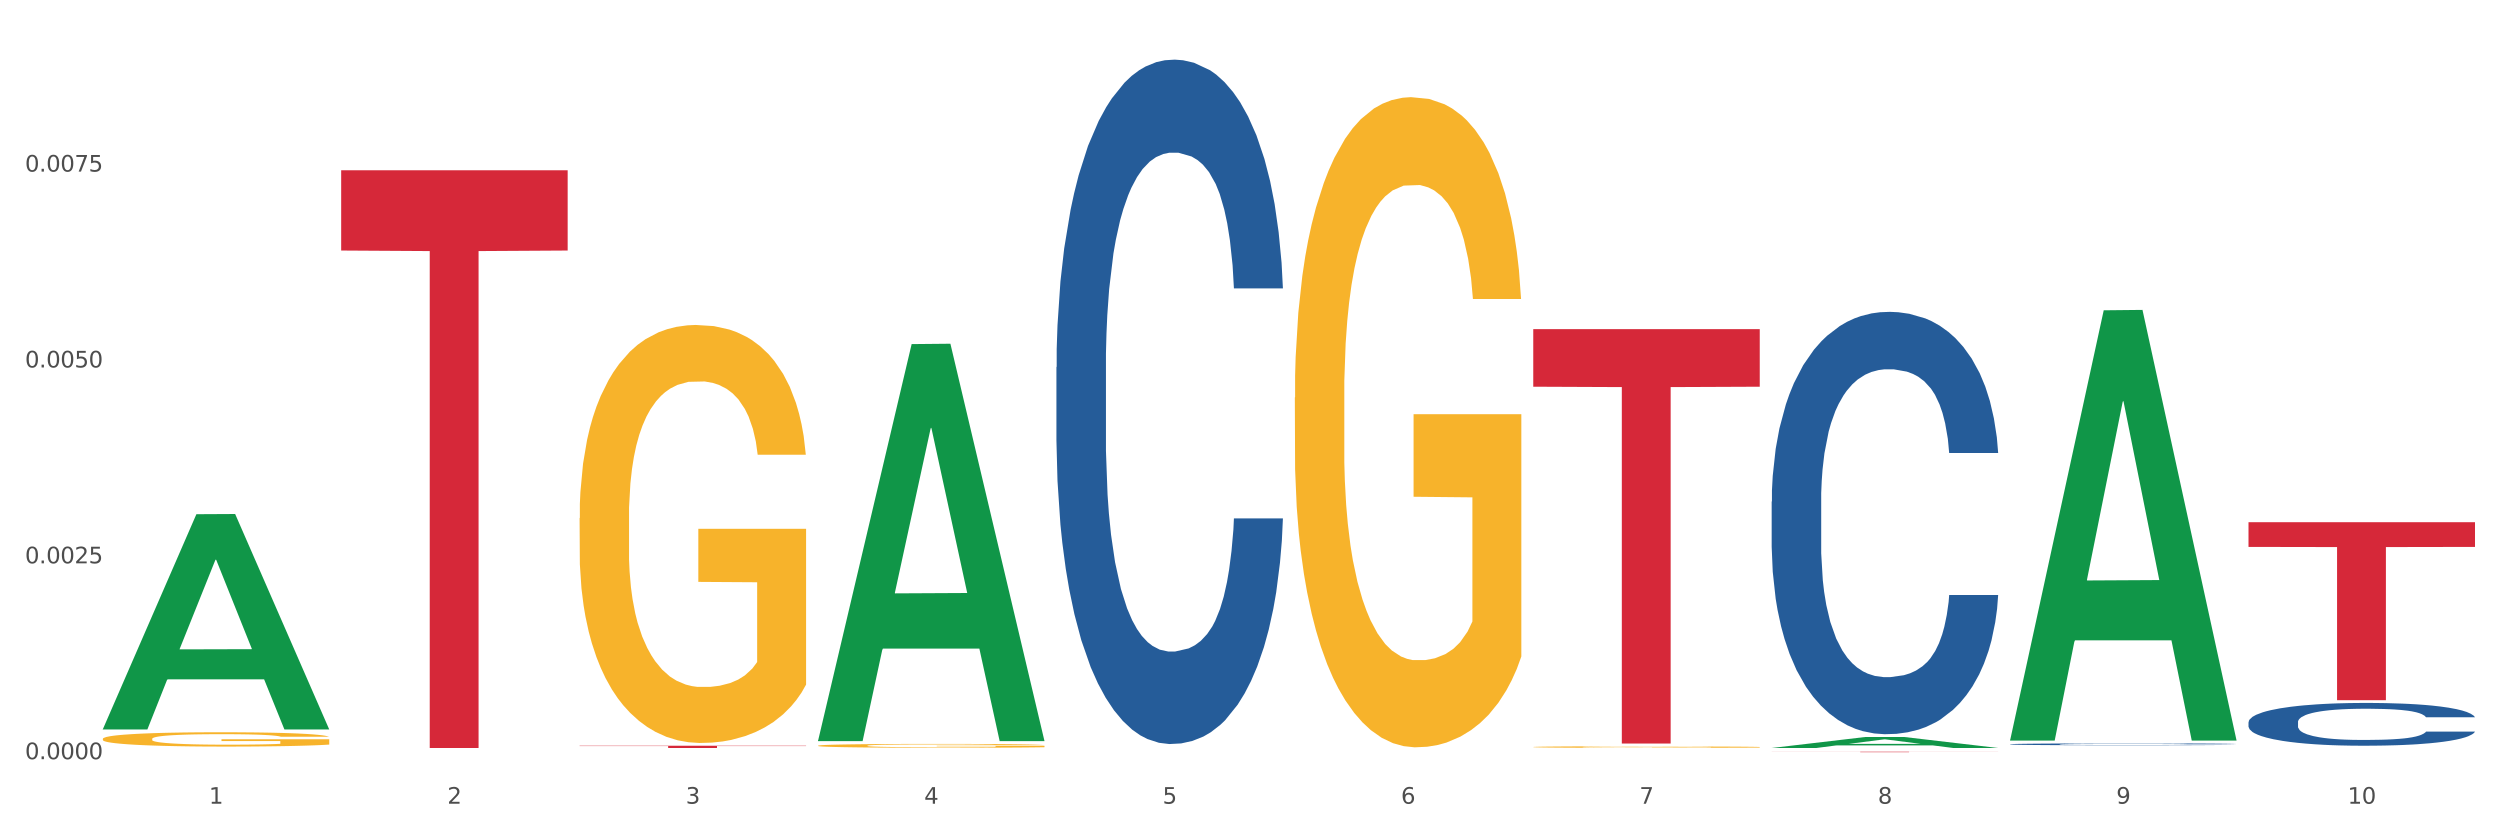 <?xml version="1.0" encoding="utf-8" standalone="no"?>
<!DOCTYPE svg PUBLIC "-//W3C//DTD SVG 1.1//EN"
  "http://www.w3.org/Graphics/SVG/1.1/DTD/svg11.dtd">
<svg xmlns:xlink="http://www.w3.org/1999/xlink" width="1080pt" height="360pt" viewBox="0 0 1080 360" xmlns="http://www.w3.org/2000/svg" version="1.1">
 <rect x="0" y="0" width="1080" height="360" fill="#333333" stroke="none"/>
 <defs>
  <style type="text/css">*{stroke-linejoin: round; stroke-linecap: butt}</style>
 </defs>
 <g id="figure_1">
  <g id="patch_1">
   <path d="M 0 360 
L 1080 360 
L 1080 0 
L 0 0 
z
" style="fill: #ffffff; stroke: #ffffff; stroke-linejoin: miter"/>
  </g>
  <g id="axes_1">
   <g id="matplotlib.axis_1">
    <g id="xtick_1">
     <g id="text_1">
      <!-- 1 -->
      <g style="fill: #4d4d4d" transform="translate(90.26 347.204) scale(0.096 -0.096)">
       <defs>
        <path id="DejaVuSans-31" d="M 794 531 
L 1825 531 
L 1825 4091 
L 703 3866 
L 703 4441 
L 1819 4666 
L 2450 4666 
L 2450 531 
L 3481 531 
L 3481 0 
L 794 0 
L 794 531 
z
" transform="scale(0.016)"/>
       </defs>
       <use xlink:href="#DejaVuSans-31"/>
      </g>
     </g>
    </g>
    <g id="xtick_2">
     <g id="text_2">
      <!-- 2 -->
      <g style="fill: #4d4d4d" transform="translate(193.256 347.204) scale(0.096 -0.096)">
       <defs>
        <path id="DejaVuSans-32" d="M 1228 531 
L 3431 531 
L 3431 0 
L 469 0 
L 469 531 
Q 828 903 1448 1529 
Q 2069 2156 2228 2338 
Q 2531 2678 2651 2914 
Q 2772 3150 2772 3378 
Q 2772 3750 2511 3984 
Q 2250 4219 1831 4219 
Q 1534 4219 1204 4116 
Q 875 4013 500 3803 
L 500 4441 
Q 881 4594 1212 4672 
Q 1544 4750 1819 4750 
Q 2544 4750 2975 4387 
Q 3406 4025 3406 3419 
Q 3406 3131 3298 2873 
Q 3191 2616 2906 2266 
Q 2828 2175 2409 1742 
Q 1991 1309 1228 531 
z
" transform="scale(0.016)"/>
       </defs>
       <use xlink:href="#DejaVuSans-32"/>
      </g>
     </g>
    </g>
    <g id="xtick_3">
     <g id="text_3">
      <!-- 3 -->
      <g style="fill: #4d4d4d" transform="translate(296.252 347.204) scale(0.096 -0.096)">
       <defs>
        <path id="DejaVuSans-33" d="M 2597 2516 
Q 3050 2419 3304 2112 
Q 3559 1806 3559 1356 
Q 3559 666 3084 287 
Q 2609 -91 1734 -91 
Q 1441 -91 1130 -33 
Q 819 25 488 141 
L 488 750 
Q 750 597 1062 519 
Q 1375 441 1716 441 
Q 2309 441 2620 675 
Q 2931 909 2931 1356 
Q 2931 1769 2642 2001 
Q 2353 2234 1838 2234 
L 1294 2234 
L 1294 2753 
L 1863 2753 
Q 2328 2753 2575 2939 
Q 2822 3125 2822 3475 
Q 2822 3834 2567 4026 
Q 2313 4219 1838 4219 
Q 1578 4219 1281 4162 
Q 984 4106 628 3988 
L 628 4550 
Q 988 4650 1302 4700 
Q 1616 4750 1894 4750 
Q 2613 4750 3031 4423 
Q 3450 4097 3450 3541 
Q 3450 3153 3228 2886 
Q 3006 2619 2597 2516 
z
" transform="scale(0.016)"/>
       </defs>
       <use xlink:href="#DejaVuSans-33"/>
      </g>
     </g>
    </g>
    <g id="xtick_4">
     <g id="text_4">
      <!-- 4 -->
      <g style="fill: #4d4d4d" transform="translate(399.248 347.204) scale(0.096 -0.096)">
       <defs>
        <path id="DejaVuSans-34" d="M 2419 4116 
L 825 1625 
L 2419 1625 
L 2419 4116 
z
M 2253 4666 
L 3047 4666 
L 3047 1625 
L 3713 1625 
L 3713 1100 
L 3047 1100 
L 3047 0 
L 2419 0 
L 2419 1100 
L 313 1100 
L 313 1709 
L 2253 4666 
z
" transform="scale(0.016)"/>
       </defs>
       <use xlink:href="#DejaVuSans-34"/>
      </g>
     </g>
    </g>
    <g id="xtick_5">
     <g id="text_5">
      <!-- 5 -->
      <g style="fill: #4d4d4d" transform="translate(502.244 347.204) scale(0.096 -0.096)">
       <defs>
        <path id="DejaVuSans-35" d="M 691 4666 
L 3169 4666 
L 3169 4134 
L 1269 4134 
L 1269 2991 
Q 1406 3038 1543 3061 
Q 1681 3084 1819 3084 
Q 2600 3084 3056 2656 
Q 3513 2228 3513 1497 
Q 3513 744 3044 326 
Q 2575 -91 1722 -91 
Q 1428 -91 1123 -41 
Q 819 9 494 109 
L 494 744 
Q 775 591 1075 516 
Q 1375 441 1709 441 
Q 2250 441 2565 725 
Q 2881 1009 2881 1497 
Q 2881 1984 2565 2268 
Q 2250 2553 1709 2553 
Q 1456 2553 1204 2497 
Q 953 2441 691 2322 
L 691 4666 
z
" transform="scale(0.016)"/>
       </defs>
       <use xlink:href="#DejaVuSans-35"/>
      </g>
     </g>
    </g>
    <g id="xtick_6">
     <g id="text_6">
      <!-- 6 -->
      <g style="fill: #4d4d4d" transform="translate(605.239 347.204) scale(0.096 -0.096)">
       <defs>
        <path id="DejaVuSans-36" d="M 2113 2584 
Q 1688 2584 1439 2293 
Q 1191 2003 1191 1497 
Q 1191 994 1439 701 
Q 1688 409 2113 409 
Q 2538 409 2786 701 
Q 3034 994 3034 1497 
Q 3034 2003 2786 2293 
Q 2538 2584 2113 2584 
z
M 3366 4563 
L 3366 3988 
Q 3128 4100 2886 4159 
Q 2644 4219 2406 4219 
Q 1781 4219 1451 3797 
Q 1122 3375 1075 2522 
Q 1259 2794 1537 2939 
Q 1816 3084 2150 3084 
Q 2853 3084 3261 2657 
Q 3669 2231 3669 1497 
Q 3669 778 3244 343 
Q 2819 -91 2113 -91 
Q 1303 -91 875 529 
Q 447 1150 447 2328 
Q 447 3434 972 4092 
Q 1497 4750 2381 4750 
Q 2619 4750 2861 4703 
Q 3103 4656 3366 4563 
z
" transform="scale(0.016)"/>
       </defs>
       <use xlink:href="#DejaVuSans-36"/>
      </g>
     </g>
    </g>
    <g id="xtick_7">
     <g id="text_7">
      <!-- 7 -->
      <g style="fill: #4d4d4d" transform="translate(708.235 347.204) scale(0.096 -0.096)">
       <defs>
        <path id="DejaVuSans-37" d="M 525 4666 
L 3525 4666 
L 3525 4397 
L 1831 0 
L 1172 0 
L 2766 4134 
L 525 4134 
L 525 4666 
z
" transform="scale(0.016)"/>
       </defs>
       <use xlink:href="#DejaVuSans-37"/>
      </g>
     </g>
    </g>
    <g id="xtick_8">
     <g id="text_8">
      <!-- 8 -->
      <g style="fill: #4d4d4d" transform="translate(811.231 347.204) scale(0.096 -0.096)">
       <defs>
        <path id="DejaVuSans-38" d="M 2034 2216 
Q 1584 2216 1326 1975 
Q 1069 1734 1069 1313 
Q 1069 891 1326 650 
Q 1584 409 2034 409 
Q 2484 409 2743 651 
Q 3003 894 3003 1313 
Q 3003 1734 2745 1975 
Q 2488 2216 2034 2216 
z
M 1403 2484 
Q 997 2584 770 2862 
Q 544 3141 544 3541 
Q 544 4100 942 4425 
Q 1341 4750 2034 4750 
Q 2731 4750 3128 4425 
Q 3525 4100 3525 3541 
Q 3525 3141 3298 2862 
Q 3072 2584 2669 2484 
Q 3125 2378 3379 2068 
Q 3634 1759 3634 1313 
Q 3634 634 3220 271 
Q 2806 -91 2034 -91 
Q 1263 -91 848 271 
Q 434 634 434 1313 
Q 434 1759 690 2068 
Q 947 2378 1403 2484 
z
M 1172 3481 
Q 1172 3119 1398 2916 
Q 1625 2713 2034 2713 
Q 2441 2713 2670 2916 
Q 2900 3119 2900 3481 
Q 2900 3844 2670 4047 
Q 2441 4250 2034 4250 
Q 1625 4250 1398 4047 
Q 1172 3844 1172 3481 
z
" transform="scale(0.016)"/>
       </defs>
       <use xlink:href="#DejaVuSans-38"/>
      </g>
     </g>
    </g>
    <g id="xtick_9">
     <g id="text_9">
      <!-- 9 -->
      <g style="fill: #4d4d4d" transform="translate(914.227 347.204) scale(0.096 -0.096)">
       <defs>
        <path id="DejaVuSans-39" d="M 703 97 
L 703 672 
Q 941 559 1184 500 
Q 1428 441 1663 441 
Q 2288 441 2617 861 
Q 2947 1281 2994 2138 
Q 2813 1869 2534 1725 
Q 2256 1581 1919 1581 
Q 1219 1581 811 2004 
Q 403 2428 403 3163 
Q 403 3881 828 4315 
Q 1253 4750 1959 4750 
Q 2769 4750 3195 4129 
Q 3622 3509 3622 2328 
Q 3622 1225 3098 567 
Q 2575 -91 1691 -91 
Q 1453 -91 1209 -44 
Q 966 3 703 97 
z
M 1959 2075 
Q 2384 2075 2632 2365 
Q 2881 2656 2881 3163 
Q 2881 3666 2632 3958 
Q 2384 4250 1959 4250 
Q 1534 4250 1286 3958 
Q 1038 3666 1038 3163 
Q 1038 2656 1286 2365 
Q 1534 2075 1959 2075 
z
" transform="scale(0.016)"/>
       </defs>
       <use xlink:href="#DejaVuSans-39"/>
      </g>
     </g>
    </g>
    <g id="xtick_10">
     <g id="text_10">
      <!-- 10 -->
      <g style="fill: #4d4d4d" transform="translate(1014.169 347.204) scale(0.096 -0.096)">
       <defs>
        <path id="DejaVuSans-30" d="M 2034 4250 
Q 1547 4250 1301 3770 
Q 1056 3291 1056 2328 
Q 1056 1369 1301 889 
Q 1547 409 2034 409 
Q 2525 409 2770 889 
Q 3016 1369 3016 2328 
Q 3016 3291 2770 3770 
Q 2525 4250 2034 4250 
z
M 2034 4750 
Q 2819 4750 3233 4129 
Q 3647 3509 3647 2328 
Q 3647 1150 3233 529 
Q 2819 -91 2034 -91 
Q 1250 -91 836 529 
Q 422 1150 422 2328 
Q 422 3509 836 4129 
Q 1250 4750 2034 4750 
z
" transform="scale(0.016)"/>
       </defs>
       <use xlink:href="#DejaVuSans-31"/>
       <use xlink:href="#DejaVuSans-30" transform="translate(63.623 0)"/>
      </g>
     </g>
    </g>
    <g id="xtick_11"/>
    <g id="xtick_12"/>
    <g id="xtick_13"/>
    <g id="xtick_14"/>
    <g id="xtick_15"/>
    <g id="xtick_16"/>
    <g id="xtick_17"/>
    <g id="xtick_18"/>
    <g id="xtick_19"/>
   </g>
   <g id="matplotlib.axis_2">
    <g id="ytick_1">
     <g id="text_11">
      <!-- 0.0000 -->
      <g style="fill: #4d4d4d" transform="translate(10.8 327.974) scale(0.096 -0.096)">
       <defs>
        <path id="DejaVuSans-2e" d="M 684 794 
L 1344 794 
L 1344 0 
L 684 0 
L 684 794 
z
" transform="scale(0.016)"/>
       </defs>
       <use xlink:href="#DejaVuSans-30"/>
       <use xlink:href="#DejaVuSans-2e" transform="translate(63.623 0)"/>
       <use xlink:href="#DejaVuSans-30" transform="translate(95.41 0)"/>
       <use xlink:href="#DejaVuSans-30" transform="translate(159.033 0)"/>
       <use xlink:href="#DejaVuSans-30" transform="translate(222.656 0)"/>
       <use xlink:href="#DejaVuSans-30" transform="translate(286.279 0)"/>
      </g>
     </g>
    </g>
    <g id="ytick_2">
     <g id="text_12">
      <!-- 0.0025 -->
      <g style="fill: #4d4d4d" transform="translate(10.8 243.362) scale(0.096 -0.096)">
       <use xlink:href="#DejaVuSans-30"/>
       <use xlink:href="#DejaVuSans-2e" transform="translate(63.623 0)"/>
       <use xlink:href="#DejaVuSans-30" transform="translate(95.41 0)"/>
       <use xlink:href="#DejaVuSans-30" transform="translate(159.033 0)"/>
       <use xlink:href="#DejaVuSans-32" transform="translate(222.656 0)"/>
       <use xlink:href="#DejaVuSans-35" transform="translate(286.279 0)"/>
      </g>
     </g>
    </g>
    <g id="ytick_3">
     <g id="text_13">
      <!-- 0.0050 -->
      <g style="fill: #4d4d4d" transform="translate(10.8 158.75) scale(0.096 -0.096)">
       <use xlink:href="#DejaVuSans-30"/>
       <use xlink:href="#DejaVuSans-2e" transform="translate(63.623 0)"/>
       <use xlink:href="#DejaVuSans-30" transform="translate(95.41 0)"/>
       <use xlink:href="#DejaVuSans-30" transform="translate(159.033 0)"/>
       <use xlink:href="#DejaVuSans-35" transform="translate(222.656 0)"/>
       <use xlink:href="#DejaVuSans-30" transform="translate(286.279 0)"/>
      </g>
     </g>
    </g>
    <g id="ytick_4">
     <g id="text_14">
      <!-- 0.0075 -->
      <g style="fill: #4d4d4d" transform="translate(10.8 74.138) scale(0.096 -0.096)">
       <use xlink:href="#DejaVuSans-30"/>
       <use xlink:href="#DejaVuSans-2e" transform="translate(63.623 0)"/>
       <use xlink:href="#DejaVuSans-30" transform="translate(95.41 0)"/>
       <use xlink:href="#DejaVuSans-30" transform="translate(159.033 0)"/>
       <use xlink:href="#DejaVuSans-37" transform="translate(222.656 0)"/>
       <use xlink:href="#DejaVuSans-35" transform="translate(286.279 0)"/>
      </g>
     </g>
    </g>
    <g id="ytick_5"/>
    <g id="ytick_6"/>
    <g id="ytick_7"/>
    <g id="ytick_8"/>
   </g>
   <g id="PolyCollection_1">
    <path d="M 44.391 314.966 
L 44.492 314.879 
L 84.841 222.137 
L 101.586 222.049 
L 142.237 315.141 
L 122.87 315.141 
L 114.094 293.463 
L 72.433 293.463 
L 72.131 293.813 
L 63.658 315.141 
L 44.391 315.141 
L 44.391 314.966 
L 77.679 280.527 
L 108.848 280.439 
L 93.415 241.891 
L 93.213 241.717 
L 93.011 241.979 
L 77.578 280.439 
L 77.679 280.527 
L 44.391 314.966 
z
" clip-path="url(#p241f4a5500)" style="fill: #109648"/>
    <path d="M 353.379 322.139 
L 353.494 322.138 
L 353.494 322.083 
L 353.725 322.036 
L 354.88 321.922 
L 356.613 321.827 
L 357.884 321.777 
L 359.155 321.736 
L 360.656 321.695 
L 362.505 321.653 
L 365.855 321.59 
L 367.934 321.558 
L 370.476 321.525 
L 375.097 321.476 
L 378.447 321.449 
L 381.912 321.426 
L 387.573 321.399 
L 391.269 321.386 
L 395.197 321.377 
L 399.934 321.371 
L 403.515 321.37 
L 411.37 321.374 
L 418.07 321.388 
L 421.305 321.399 
L 425.464 321.417 
L 427.658 321.429 
L 431.24 321.453 
L 434.936 321.485 
L 437.478 321.513 
L 441.29 321.564 
L 444.178 321.616 
L 446.835 321.68 
L 448.221 321.724 
L 449.261 321.765 
L 450.185 321.812 
L 451.109 321.887 
L 430.315 321.887 
L 429.507 321.834 
L 428.236 321.783 
L 426.388 321.735 
L 424.77 321.704 
L 421.998 321.666 
L 419.457 321.642 
L 416.8 321.624 
L 413.565 321.608 
L 411.023 321.601 
L 407.442 321.595 
L 400.396 321.596 
L 395.659 321.608 
L 392.425 321.624 
L 390.345 321.637 
L 388.497 321.653 
L 386.418 321.674 
L 383.992 321.706 
L 382.259 321.735 
L 380.526 321.771 
L 379.14 321.808 
L 377.869 321.85 
L 376.829 321.896 
L 376.021 321.943 
L 375.328 322.001 
L 374.75 322.097 
L 374.75 322.305 
L 374.981 322.352 
L 375.559 322.415 
L 376.252 322.462 
L 377.407 322.518 
L 378.447 322.556 
L 380.41 322.611 
L 382.605 322.656 
L 384.338 322.685 
L 386.071 322.71 
L 389.075 322.743 
L 392.425 322.77 
L 395.313 322.787 
L 399.24 322.802 
L 401.897 322.808 
L 404.208 322.811 
L 409.868 322.811 
L 413.912 322.807 
L 418.417 322.796 
L 421.882 322.783 
L 424.77 322.766 
L 428.005 322.738 
L 430.084 322.713 
L 430.084 322.395 
L 404.67 322.393 
L 404.67 322.182 
L 451.225 322.182 
L 451.225 322.802 
L 449.261 322.834 
L 447.066 322.863 
L 444.756 322.889 
L 441.29 322.921 
L 437.131 322.951 
L 433.435 322.973 
L 429.507 322.991 
L 424.886 323.008 
L 418.879 323.023 
L 415.182 323.029 
L 410.561 323.034 
L 405.132 323.035 
L 400.396 323.032 
L 395.775 323.024 
L 390.923 323.011 
L 386.187 322.991 
L 382.605 322.971 
L 379.024 322.947 
L 375.212 322.915 
L 372.209 322.884 
L 369.898 322.857 
L 367.357 322.822 
L 364.584 322.776 
L 362.505 322.735 
L 360.656 322.693 
L 358.693 322.638 
L 357.306 322.591 
L 355.92 322.532 
L 355.111 322.488 
L 354.187 322.419 
L 353.494 322.323 
L 353.379 322.139 
z
" clip-path="url(#p241f4a5500)" style="fill: #f7b32b"/>
    <path d="M 559.37 171.762 
L 559.486 171.505 
L 559.486 162.271 
L 559.717 154.319 
L 560.872 135.081 
L 562.605 119.177 
L 563.876 110.712 
L 565.146 103.786 
L 566.648 96.86 
L 568.497 89.678 
L 571.847 79.161 
L 573.926 73.774 
L 576.467 68.131 
L 581.088 59.922 
L 584.438 55.305 
L 587.904 51.457 
L 593.565 46.84 
L 597.261 44.788 
L 601.189 43.249 
L 605.925 42.223 
L 609.506 41.966 
L 617.362 42.736 
L 624.062 45.045 
L 627.297 46.84 
L 631.455 49.918 
L 633.65 51.97 
L 637.231 56.075 
L 640.928 61.461 
L 643.47 66.079 
L 647.282 74.8 
L 650.17 83.521 
L 652.827 94.295 
L 654.213 101.734 
L 655.253 108.66 
L 656.177 116.612 
L 657.101 129.181 
L 636.307 129.181 
L 635.499 120.203 
L 634.228 111.738 
L 632.38 103.53 
L 630.762 98.399 
L 627.99 91.986 
L 625.448 87.882 
L 622.791 84.804 
L 619.557 82.239 
L 617.015 80.956 
L 613.434 79.93 
L 606.387 80.187 
L 601.651 82.239 
L 598.416 84.804 
L 596.337 87.113 
L 594.489 89.678 
L 592.409 93.269 
L 589.983 98.656 
L 588.251 103.53 
L 586.518 109.686 
L 585.132 115.842 
L 583.861 123.025 
L 582.821 130.72 
L 582.012 138.672 
L 581.319 148.419 
L 580.742 164.58 
L 580.742 199.722 
L 580.973 207.674 
L 581.55 218.191 
L 582.244 226.143 
L 583.399 235.634 
L 584.438 242.047 
L 586.402 251.281 
L 588.597 258.976 
L 590.33 263.85 
L 592.063 267.954 
L 595.066 273.598 
L 598.416 278.215 
L 601.304 281.037 
L 605.232 283.602 
L 607.889 284.628 
L 610.2 285.141 
L 615.86 285.141 
L 619.903 284.371 
L 624.409 282.576 
L 627.874 280.267 
L 630.762 277.445 
L 633.997 272.828 
L 636.076 268.467 
L 636.076 214.856 
L 610.662 214.6 
L 610.662 178.944 
L 657.216 178.944 
L 657.216 283.602 
L 655.253 288.989 
L 653.058 293.862 
L 650.747 298.223 
L 647.282 303.61 
L 643.123 308.74 
L 639.426 312.331 
L 635.499 315.409 
L 630.878 318.231 
L 624.871 320.796 
L 621.174 321.822 
L 616.553 322.592 
L 611.124 322.848 
L 606.387 322.335 
L 601.767 321.053 
L 596.915 318.744 
L 592.178 315.409 
L 588.597 312.075 
L 585.016 307.971 
L 581.204 302.584 
L 578.2 297.453 
L 575.89 292.836 
L 573.348 286.936 
L 570.576 279.241 
L 568.497 272.315 
L 566.648 265.133 
L 564.684 255.898 
L 563.298 247.946 
L 561.912 237.942 
L 561.103 230.504 
L 560.179 218.96 
L 559.486 202.8 
L 559.37 171.762 
z
" clip-path="url(#p241f4a5500)" style="fill: #f7b32b"/>
    <path d="M 662.366 322.707 
L 662.482 322.707 
L 662.482 322.685 
L 662.713 322.666 
L 663.868 322.619 
L 665.601 322.581 
L 666.872 322.561 
L 668.142 322.544 
L 669.644 322.528 
L 671.492 322.51 
L 674.843 322.485 
L 676.922 322.472 
L 679.463 322.458 
L 684.084 322.439 
L 687.434 322.428 
L 690.9 322.418 
L 696.56 322.407 
L 700.257 322.402 
L 704.185 322.399 
L 708.921 322.396 
L 712.502 322.396 
L 720.358 322.397 
L 727.058 322.403 
L 730.292 322.407 
L 734.451 322.415 
L 736.646 322.42 
L 740.227 322.43 
L 743.924 322.442 
L 746.465 322.454 
L 750.278 322.475 
L 753.166 322.495 
L 755.823 322.521 
L 757.209 322.539 
L 758.249 322.556 
L 759.173 322.575 
L 760.097 322.605 
L 739.303 322.605 
L 738.494 322.584 
L 737.224 322.563 
L 735.375 322.544 
L 733.758 322.531 
L 730.986 322.516 
L 728.444 322.506 
L 725.787 322.499 
L 722.553 322.492 
L 720.011 322.489 
L 716.43 322.487 
L 709.383 322.487 
L 704.647 322.492 
L 701.412 322.499 
L 699.333 322.504 
L 697.485 322.51 
L 695.405 322.519 
L 692.979 322.532 
L 691.246 322.544 
L 689.514 322.558 
L 688.127 322.573 
L 686.857 322.59 
L 685.817 322.609 
L 685.008 322.628 
L 684.315 322.651 
L 683.738 322.69 
L 683.738 322.775 
L 683.969 322.794 
L 684.546 322.819 
L 685.239 322.838 
L 686.395 322.861 
L 687.434 322.876 
L 689.398 322.898 
L 691.593 322.917 
L 693.326 322.929 
L 695.059 322.938 
L 698.062 322.952 
L 701.412 322.963 
L 704.3 322.97 
L 708.228 322.976 
L 710.885 322.979 
L 713.195 322.98 
L 718.856 322.98 
L 722.899 322.978 
L 727.404 322.974 
L 730.87 322.968 
L 733.758 322.961 
L 736.993 322.95 
L 739.072 322.94 
L 739.072 322.811 
L 713.657 322.81 
L 713.657 322.725 
L 760.212 322.725 
L 760.212 322.976 
L 758.249 322.989 
L 756.054 323.001 
L 753.743 323.011 
L 750.278 323.024 
L 746.119 323.036 
L 742.422 323.045 
L 738.494 323.052 
L 733.874 323.059 
L 727.867 323.065 
L 724.17 323.068 
L 719.549 323.07 
L 714.12 323.07 
L 709.383 323.069 
L 704.762 323.066 
L 699.911 323.061 
L 695.174 323.052 
L 691.593 323.044 
L 688.012 323.035 
L 684.2 323.022 
L 681.196 323.009 
L 678.886 322.998 
L 676.344 322.984 
L 673.572 322.966 
L 671.492 322.949 
L 669.644 322.932 
L 667.68 322.91 
L 666.294 322.89 
L 664.908 322.866 
L 664.099 322.849 
L 663.175 322.821 
L 662.482 322.782 
L 662.366 322.707 
z
" clip-path="url(#p241f4a5500)" style="fill: #f7b32b"/>
    <path d="M 971.354 311.975 
L 971.47 311.958 
L 971.47 311.485 
L 971.817 310.844 
L 973.089 309.662 
L 974.708 308.767 
L 977.484 307.72 
L 978.987 307.282 
L 980.953 306.792 
L 985.001 305.999 
L 989.628 305.323 
L 992.866 304.952 
L 995.295 304.716 
L 1000.731 304.294 
L 1003.854 304.108 
L 1007.092 303.956 
L 1009.868 303.855 
L 1014.494 303.736 
L 1018.195 303.686 
L 1022.474 303.669 
L 1026.06 303.686 
L 1030.802 303.753 
L 1037.741 303.956 
L 1040.401 304.074 
L 1043.987 304.277 
L 1047.688 304.547 
L 1050.695 304.817 
L 1054.165 305.205 
L 1057.75 305.712 
L 1061.22 306.353 
L 1063.648 306.944 
L 1065.615 307.569 
L 1067.349 308.328 
L 1068.622 309.155 
L 1069.2 309.848 
L 1048.035 309.848 
L 1047.456 309.223 
L 1046.3 308.548 
L 1045.143 308.092 
L 1043.871 307.72 
L 1041.905 307.298 
L 1040.17 307.028 
L 1037.279 306.708 
L 1034.618 306.505 
L 1032.421 306.387 
L 1029.761 306.286 
L 1024.094 306.184 
L 1020.046 306.184 
L 1017.501 306.218 
L 1014.378 306.302 
L 1011.718 306.421 
L 1008.596 306.623 
L 1006.167 306.843 
L 1003.738 307.13 
L 1002.35 307.332 
L 1000.268 307.704 
L 998.88 308.007 
L 997.03 308.531 
L 995.989 308.902 
L 994.138 309.864 
L 993.329 310.573 
L 992.982 311.063 
L 992.751 311.603 
L 992.751 314.237 
L 993.444 315.418 
L 994.023 315.925 
L 994.948 316.499 
L 996.683 317.242 
L 999.227 317.968 
L 1001.887 318.491 
L 1004.085 318.812 
L 1006.167 319.048 
L 1008.249 319.234 
L 1010.793 319.403 
L 1012.875 319.504 
L 1015.998 319.605 
L 1019.699 319.656 
L 1022.59 319.656 
L 1028.489 319.571 
L 1031.149 319.487 
L 1033.693 319.369 
L 1036.469 319.183 
L 1038.666 318.98 
L 1039.939 318.829 
L 1042.021 318.508 
L 1043.64 318.17 
L 1045.028 317.782 
L 1045.953 317.444 
L 1046.994 316.938 
L 1047.803 316.364 
L 1048.035 316.06 
L 1069.2 316.06 
L 1068.737 316.668 
L 1067.928 317.259 
L 1066.309 318.052 
L 1065.036 318.508 
L 1063.07 319.065 
L 1060.988 319.538 
L 1058.097 320.061 
L 1055.437 320.449 
L 1052.661 320.787 
L 1049.654 321.091 
L 1044.218 321.513 
L 1042.252 321.631 
L 1038.088 321.833 
L 1034.85 321.952 
L 1030.108 322.07 
L 1025.25 322.137 
L 1020.161 322.154 
L 1015.651 322.12 
L 1010.677 322.019 
L 1007.555 321.918 
L 1004.085 321.766 
L 1000.037 321.53 
L 996.22 321.243 
L 992.635 320.905 
L 989.281 320.517 
L 986.158 320.078 
L 982.11 319.352 
L 979.103 318.643 
L 976.905 317.984 
L 975.402 317.427 
L 973.898 316.718 
L 973.089 316.229 
L 971.817 315.047 
L 971.354 313.95 
L 971.354 311.975 
z
" clip-path="url(#p241f4a5500)" style="fill: #255c99"/>
    <path d="M 868.358 321.51 
L 868.474 321.509 
L 868.474 321.488 
L 868.821 321.46 
L 870.093 321.408 
L 871.712 321.368 
L 874.488 321.322 
L 875.991 321.303 
L 877.958 321.281 
L 882.006 321.246 
L 886.632 321.216 
L 889.87 321.2 
L 892.299 321.189 
L 897.735 321.171 
L 900.858 321.162 
L 904.096 321.156 
L 906.872 321.151 
L 911.498 321.146 
L 915.199 321.144 
L 919.479 321.143 
L 923.064 321.144 
L 927.806 321.147 
L 934.745 321.156 
L 937.405 321.161 
L 940.991 321.17 
L 944.692 321.182 
L 947.699 321.194 
L 951.169 321.211 
L 954.754 321.233 
L 958.224 321.262 
L 960.653 321.288 
L 962.619 321.315 
L 964.354 321.349 
L 965.626 321.385 
L 966.204 321.416 
L 945.039 321.416 
L 944.461 321.388 
L 943.304 321.358 
L 942.147 321.338 
L 940.875 321.322 
L 938.909 321.303 
L 937.174 321.291 
L 934.283 321.277 
L 931.623 321.268 
L 929.425 321.263 
L 926.765 321.259 
L 921.098 321.254 
L 917.05 321.254 
L 914.505 321.256 
L 911.383 321.259 
L 908.722 321.265 
L 905.6 321.273 
L 903.171 321.283 
L 900.742 321.296 
L 899.354 321.305 
L 897.272 321.321 
L 895.884 321.335 
L 894.034 321.358 
L 892.993 321.374 
L 891.143 321.417 
L 890.333 321.448 
L 889.986 321.47 
L 889.755 321.493 
L 889.755 321.61 
L 890.449 321.662 
L 891.027 321.684 
L 891.952 321.709 
L 893.687 321.742 
L 896.231 321.774 
L 898.892 321.797 
L 901.089 321.812 
L 903.171 321.822 
L 905.253 321.83 
L 907.797 321.838 
L 909.879 321.842 
L 913.002 321.847 
L 916.703 321.849 
L 919.594 321.849 
L 925.493 321.845 
L 928.153 321.841 
L 930.697 321.836 
L 933.473 321.828 
L 935.671 321.819 
L 936.943 321.812 
L 939.025 321.798 
L 940.644 321.783 
L 942.032 321.766 
L 942.957 321.751 
L 943.998 321.729 
L 944.808 321.704 
L 945.039 321.69 
L 966.204 321.69 
L 965.741 321.717 
L 964.932 321.743 
L 963.313 321.778 
L 962.04 321.798 
L 960.074 321.823 
L 957.992 321.844 
L 955.101 321.867 
L 952.441 321.884 
L 949.665 321.899 
L 946.658 321.912 
L 941.222 321.931 
L 939.256 321.936 
L 935.092 321.945 
L 931.854 321.95 
L 927.112 321.955 
L 922.254 321.958 
L 917.165 321.959 
L 912.655 321.958 
L 907.682 321.953 
L 904.559 321.949 
L 901.089 321.942 
L 897.041 321.932 
L 893.224 321.919 
L 889.639 321.904 
L 886.285 321.887 
L 883.162 321.868 
L 879.114 321.835 
L 876.107 321.804 
L 873.91 321.775 
L 872.406 321.75 
L 870.902 321.719 
L 870.093 321.698 
L 868.821 321.645 
L 868.358 321.597 
L 868.358 321.51 
z
" clip-path="url(#p241f4a5500)" style="fill: #255c99"/>
    <path d="M 765.362 216.702 
L 765.478 216.535 
L 765.478 211.87 
L 765.825 205.538 
L 767.097 193.873 
L 768.716 185.042 
L 771.492 174.711 
L 772.996 170.378 
L 774.962 165.546 
L 779.01 157.714 
L 783.636 151.049 
L 786.874 147.383 
L 789.303 145.05 
L 794.739 140.884 
L 797.862 139.051 
L 801.1 137.551 
L 803.876 136.552 
L 808.502 135.385 
L 812.203 134.885 
L 816.483 134.719 
L 820.068 134.885 
L 824.81 135.552 
L 831.749 137.551 
L 834.41 138.718 
L 837.995 140.717 
L 841.696 143.384 
L 844.703 146.05 
L 848.173 149.882 
L 851.758 154.881 
L 855.228 161.213 
L 857.657 167.045 
L 859.623 173.211 
L 861.358 180.709 
L 862.63 188.874 
L 863.208 195.706 
L 842.043 195.706 
L 841.465 189.541 
L 840.308 182.876 
L 839.152 178.376 
L 837.879 174.711 
L 835.913 170.545 
L 834.178 167.879 
L 831.287 164.713 
L 828.627 162.713 
L 826.429 161.547 
L 823.769 160.547 
L 818.102 159.547 
L 814.054 159.547 
L 811.509 159.88 
L 808.387 160.713 
L 805.727 161.88 
L 802.604 163.879 
L 800.175 166.046 
L 797.746 168.878 
L 796.358 170.878 
L 794.276 174.544 
L 792.889 177.543 
L 791.038 182.709 
L 789.997 186.375 
L 788.147 195.873 
L 787.337 202.871 
L 786.99 207.704 
L 786.759 213.036 
L 786.759 239.031 
L 787.453 250.695 
L 788.031 255.694 
L 788.956 261.36 
L 790.691 268.692 
L 793.236 275.857 
L 795.896 281.022 
L 798.093 284.188 
L 800.175 286.521 
L 802.257 288.354 
L 804.801 290.021 
L 806.883 291.02 
L 810.006 292.02 
L 813.707 292.52 
L 816.598 292.52 
L 822.497 291.687 
L 825.157 290.854 
L 827.701 289.687 
L 830.477 287.854 
L 832.675 285.855 
L 833.947 284.355 
L 836.029 281.189 
L 837.648 277.856 
L 839.036 274.024 
L 839.961 270.691 
L 841.002 265.692 
L 841.812 260.027 
L 842.043 257.027 
L 863.208 257.027 
L 862.746 263.026 
L 861.936 268.858 
L 860.317 276.69 
L 859.045 281.189 
L 857.078 286.688 
L 854.997 291.354 
L 852.105 296.519 
L 849.445 300.352 
L 846.669 303.684 
L 843.662 306.684 
L 838.226 310.85 
L 836.26 312.016 
L 832.096 314.016 
L 828.858 315.182 
L 824.116 316.349 
L 819.258 317.015 
L 814.17 317.182 
L 809.659 316.848 
L 804.686 315.849 
L 801.563 314.849 
L 798.093 313.349 
L 794.045 311.016 
L 790.228 308.184 
L 786.643 304.851 
L 783.289 301.018 
L 780.166 296.686 
L 776.118 289.521 
L 773.111 282.522 
L 770.914 276.023 
L 769.41 270.524 
L 767.907 263.526 
L 767.097 258.694 
L 765.825 247.029 
L 765.362 236.198 
L 765.362 216.702 
z
" clip-path="url(#p241f4a5500)" style="fill: #255c99"/>
    <path d="M 456.375 158.608 
L 456.49 158.338 
L 456.49 150.777 
L 456.837 140.517 
L 458.109 121.615 
L 459.729 107.304 
L 462.504 90.563 
L 464.008 83.543 
L 465.974 75.713 
L 470.022 63.022 
L 474.648 52.221 
L 477.887 46.281 
L 480.316 42.501 
L 485.751 35.75 
L 488.874 32.78 
L 492.113 30.35 
L 494.888 28.73 
L 499.515 26.84 
L 503.216 26.03 
L 507.495 25.759 
L 511.08 26.03 
L 515.822 27.11 
L 522.762 30.35 
L 525.422 32.24 
L 529.007 35.48 
L 532.708 39.8 
L 535.715 44.121 
L 539.185 50.331 
L 542.771 58.431 
L 546.24 68.692 
L 548.669 78.143 
L 550.635 88.133 
L 552.37 100.284 
L 553.642 113.515 
L 554.221 124.586 
L 533.055 124.586 
L 532.477 114.595 
L 531.32 103.794 
L 530.164 96.504 
L 528.892 90.563 
L 526.925 83.813 
L 525.191 79.493 
L 522.299 74.362 
L 519.639 71.122 
L 517.442 69.232 
L 514.781 67.612 
L 509.114 65.992 
L 505.066 65.992 
L 502.522 66.532 
L 499.399 67.882 
L 496.739 69.772 
L 493.616 73.012 
L 491.187 76.523 
L 488.759 81.113 
L 487.371 84.353 
L 485.289 90.293 
L 483.901 95.154 
L 482.05 103.524 
L 481.01 109.465 
L 479.159 124.856 
L 478.349 136.196 
L 478.002 144.027 
L 477.771 152.667 
L 477.771 194.79 
L 478.465 213.691 
L 479.043 221.791 
L 479.969 230.972 
L 481.703 242.853 
L 484.248 254.463 
L 486.908 262.834 
L 489.106 267.964 
L 491.187 271.745 
L 493.269 274.715 
L 495.814 277.415 
L 497.895 279.035 
L 501.018 280.655 
L 504.719 281.465 
L 507.611 281.465 
L 513.509 280.115 
L 516.169 278.765 
L 518.714 276.875 
L 521.49 273.905 
L 523.687 270.664 
L 524.959 268.234 
L 527.041 263.104 
L 528.66 257.704 
L 530.048 251.493 
L 530.973 246.093 
L 532.014 237.992 
L 532.824 228.812 
L 533.055 223.952 
L 554.221 223.952 
L 553.758 233.672 
L 552.948 243.123 
L 551.329 255.814 
L 550.057 263.104 
L 548.091 272.015 
L 546.009 279.575 
L 543.118 287.946 
L 540.457 294.156 
L 537.682 299.556 
L 534.675 304.417 
L 529.239 311.167 
L 527.272 313.057 
L 523.109 316.297 
L 519.87 318.187 
L 515.128 320.078 
L 510.271 321.158 
L 505.182 321.428 
L 500.671 320.888 
L 495.698 319.267 
L 492.575 317.647 
L 489.106 315.217 
L 485.058 311.437 
L 481.241 306.847 
L 477.655 301.446 
L 474.301 295.236 
L 471.179 288.216 
L 467.131 276.605 
L 464.124 265.264 
L 461.926 254.734 
L 460.423 245.823 
L 458.919 234.482 
L 458.109 226.652 
L 456.837 207.751 
L 456.375 190.2 
L 456.375 158.608 
z
" clip-path="url(#p241f4a5500)" style="fill: #255c99"/>
    <path d="M 250.383 223.831 
L 250.498 223.666 
L 250.498 217.729 
L 250.729 212.616 
L 251.885 200.247 
L 253.617 190.022 
L 254.888 184.579 
L 256.159 180.126 
L 257.661 175.673 
L 259.509 171.056 
L 262.859 164.294 
L 264.938 160.83 
L 267.48 157.202 
L 272.101 151.925 
L 275.451 148.956 
L 278.916 146.482 
L 284.577 143.514 
L 288.274 142.194 
L 292.201 141.205 
L 296.938 140.545 
L 300.519 140.38 
L 308.374 140.875 
L 315.074 142.359 
L 318.309 143.514 
L 322.468 145.493 
L 324.663 146.812 
L 328.244 149.451 
L 331.94 152.914 
L 334.482 155.883 
L 338.294 161.49 
L 341.182 167.097 
L 343.839 174.024 
L 345.225 178.807 
L 346.265 183.26 
L 347.189 188.372 
L 348.113 196.454 
L 327.32 196.454 
L 326.511 190.681 
L 325.24 185.239 
L 323.392 179.961 
L 321.775 176.663 
L 319.002 172.54 
L 316.461 169.901 
L 313.804 167.922 
L 310.569 166.273 
L 308.028 165.448 
L 304.446 164.789 
L 297.4 164.953 
L 292.663 166.273 
L 289.429 167.922 
L 287.349 169.406 
L 285.501 171.056 
L 283.422 173.364 
L 280.996 176.828 
L 279.263 179.961 
L 277.53 183.92 
L 276.144 187.878 
L 274.873 192.495 
L 273.833 197.443 
L 273.025 202.556 
L 272.332 208.823 
L 271.754 219.213 
L 271.754 241.807 
L 271.985 246.92 
L 272.563 253.682 
L 273.256 258.794 
L 274.411 264.896 
L 275.451 269.019 
L 277.415 274.957 
L 279.61 279.904 
L 281.342 283.038 
L 283.075 285.676 
L 286.079 289.305 
L 289.429 292.273 
L 292.317 294.088 
L 296.245 295.737 
L 298.901 296.396 
L 301.212 296.726 
L 306.872 296.726 
L 310.916 296.232 
L 315.421 295.077 
L 318.887 293.593 
L 321.775 291.779 
L 325.009 288.81 
L 327.089 286.006 
L 327.089 251.538 
L 301.674 251.373 
L 301.674 228.448 
L 348.229 228.448 
L 348.229 295.737 
L 346.265 299.2 
L 344.07 302.334 
L 341.76 305.137 
L 338.294 308.601 
L 334.135 311.899 
L 330.439 314.208 
L 326.511 316.187 
L 321.89 318.001 
L 315.883 319.65 
L 312.186 320.31 
L 307.566 320.805 
L 302.136 320.97 
L 297.4 320.64 
L 292.779 319.815 
L 287.927 318.331 
L 283.191 316.187 
L 279.61 314.043 
L 276.028 311.404 
L 272.216 307.941 
L 269.213 304.643 
L 266.902 301.674 
L 264.361 297.881 
L 261.588 292.933 
L 259.509 288.48 
L 257.661 283.862 
L 255.697 277.925 
L 254.31 272.813 
L 252.924 266.381 
L 252.116 261.598 
L 251.191 254.176 
L 250.498 243.786 
L 250.383 223.831 
z
" clip-path="url(#p241f4a5500)" style="fill: #f7b32b"/>
    <path d="M 250.383 322.164 
L 348.229 322.164 
L 348.229 322.299 
L 309.74 322.3 
L 309.74 323.133 
L 288.64 323.133 
L 288.64 322.3 
L 250.383 322.299 
L 250.383 322.165 
L 250.383 322.164 
z
" clip-path="url(#p241f4a5500)" style="fill: #d62839"/>
    <path d="M 662.366 142.179 
L 760.212 142.179 
L 760.212 167.058 
L 721.723 167.226 
L 721.723 321.201 
L 700.624 321.201 
L 700.624 167.226 
L 662.366 167.058 
L 662.366 142.347 
L 662.366 142.179 
z
" clip-path="url(#p241f4a5500)" style="fill: #d62839"/>
    <path d="M 765.362 324.743 
L 863.208 324.743 
L 863.208 324.772 
L 824.719 324.772 
L 824.719 324.95 
L 803.62 324.95 
L 803.62 324.772 
L 765.362 324.772 
L 765.362 324.743 
L 765.362 324.743 
z
" clip-path="url(#p241f4a5500)" style="fill: #d62839"/>
    <path d="M 971.354 225.578 
L 1069.2 225.578 
L 1069.2 236.264 
L 1030.711 236.336 
L 1030.711 302.475 
L 1009.611 302.475 
L 1009.611 236.336 
L 971.354 236.264 
L 971.354 225.65 
L 971.354 225.578 
z
" clip-path="url(#p241f4a5500)" style="fill: #d62839"/>
    <path d="M 147.387 73.546 
L 245.233 73.546 
L 245.233 108.23 
L 206.744 108.465 
L 206.744 323.133 
L 185.644 323.133 
L 185.644 108.465 
L 147.387 108.23 
L 147.387 73.78 
L 147.387 73.546 
z
" clip-path="url(#p241f4a5500)" style="fill: #d62839"/>
    <path d="M 44.391 319.195 
L 44.507 319.189 
L 44.507 318.986 
L 44.738 318.811 
L 45.893 318.387 
L 47.626 318.036 
L 48.896 317.85 
L 50.167 317.697 
L 51.669 317.545 
L 53.517 317.386 
L 56.867 317.155 
L 58.947 317.036 
L 61.488 316.912 
L 66.109 316.731 
L 69.459 316.629 
L 72.925 316.544 
L 78.585 316.443 
L 82.282 316.397 
L 86.21 316.363 
L 90.946 316.341 
L 94.527 316.335 
L 102.382 316.352 
L 109.083 316.403 
L 112.317 316.443 
L 116.476 316.51 
L 118.671 316.556 
L 122.252 316.646 
L 125.949 316.765 
L 128.49 316.866 
L 132.302 317.059 
L 135.19 317.251 
L 137.847 317.488 
L 139.234 317.652 
L 140.273 317.805 
L 141.197 317.98 
L 142.122 318.257 
L 121.328 318.257 
L 120.519 318.059 
L 119.248 317.872 
L 117.4 317.692 
L 115.783 317.579 
L 113.01 317.437 
L 110.469 317.347 
L 107.812 317.279 
L 104.577 317.223 
L 102.036 317.194 
L 98.455 317.172 
L 91.408 317.177 
L 86.672 317.223 
L 83.437 317.279 
L 81.358 317.33 
L 79.509 317.386 
L 77.43 317.466 
L 75.004 317.584 
L 73.271 317.692 
L 71.538 317.827 
L 70.152 317.963 
L 68.881 318.121 
L 67.842 318.291 
L 67.033 318.466 
L 66.34 318.681 
L 65.762 319.037 
L 65.762 319.811 
L 65.993 319.986 
L 66.571 320.218 
L 67.264 320.393 
L 68.419 320.602 
L 69.459 320.744 
L 71.423 320.947 
L 73.618 321.117 
L 75.351 321.224 
L 77.083 321.314 
L 80.087 321.439 
L 83.437 321.54 
L 86.325 321.603 
L 90.253 321.659 
L 92.91 321.682 
L 95.22 321.693 
L 100.881 321.693 
L 104.924 321.676 
L 109.429 321.636 
L 112.895 321.586 
L 115.783 321.523 
L 119.017 321.422 
L 121.097 321.326 
L 121.097 320.144 
L 95.682 320.139 
L 95.682 319.353 
L 142.237 319.353 
L 142.237 321.659 
L 140.273 321.778 
L 138.078 321.885 
L 135.768 321.981 
L 132.302 322.1 
L 128.144 322.213 
L 124.447 322.292 
L 120.519 322.36 
L 115.898 322.422 
L 109.891 322.479 
L 106.195 322.501 
L 101.574 322.518 
L 96.144 322.524 
L 91.408 322.512 
L 86.787 322.484 
L 81.935 322.433 
L 77.199 322.36 
L 73.618 322.286 
L 70.037 322.196 
L 66.224 322.077 
L 63.221 321.964 
L 60.91 321.863 
L 58.369 321.733 
L 55.597 321.563 
L 53.517 321.41 
L 51.669 321.252 
L 49.705 321.049 
L 48.319 320.873 
L 46.932 320.653 
L 46.124 320.489 
L 45.2 320.235 
L 44.507 319.879 
L 44.391 319.195 
z
" clip-path="url(#p241f4a5500)" style="fill: #f7b32b"/>
    <path d="M 353.379 319.853 
L 353.48 319.692 
L 393.828 148.65 
L 410.573 148.489 
L 451.225 320.175 
L 431.857 320.175 
L 423.081 280.196 
L 381.421 280.196 
L 381.119 280.841 
L 372.645 320.175 
L 353.379 320.175 
L 353.379 319.853 
L 386.666 256.337 
L 417.836 256.176 
L 402.403 185.083 
L 402.201 184.76 
L 401.999 185.244 
L 386.566 256.176 
L 386.666 256.337 
L 353.379 319.853 
z
" clip-path="url(#p241f4a5500)" style="fill: #109648"/>
    <path d="M 765.362 323.124 
L 765.463 323.119 
L 805.812 318.38 
L 822.557 318.376 
L 863.208 323.133 
L 843.841 323.133 
L 835.065 322.025 
L 793.405 322.025 
L 793.102 322.043 
L 784.629 323.133 
L 765.362 323.133 
L 765.362 323.124 
L 798.65 321.364 
L 829.82 321.359 
L 814.386 319.39 
L 814.184 319.381 
L 813.983 319.394 
L 798.549 321.359 
L 798.65 321.364 
L 765.362 323.124 
z
" clip-path="url(#p241f4a5500)" style="fill: #109648"/>
    <path d="M 868.358 319.599 
L 868.459 319.425 
L 908.808 134.048 
L 925.553 133.874 
L 966.204 319.949 
L 946.837 319.949 
L 938.061 276.619 
L 896.401 276.619 
L 896.098 277.317 
L 887.625 319.949 
L 868.358 319.949 
L 868.358 319.599 
L 901.646 250.76 
L 932.815 250.586 
L 917.382 173.535 
L 917.18 173.185 
L 916.978 173.709 
L 901.545 250.586 
L 901.646 250.76 
L 868.358 319.599 
z
" clip-path="url(#p241f4a5500)" style="fill: #109648"/>
   </g>
  </g>
 </g>
 <defs>
  <clipPath id="p241f4a5500">
   <rect x="44.391" y="10.8" width="1024.809" height="329.109"/>
  </clipPath>
 </defs>
</svg>
